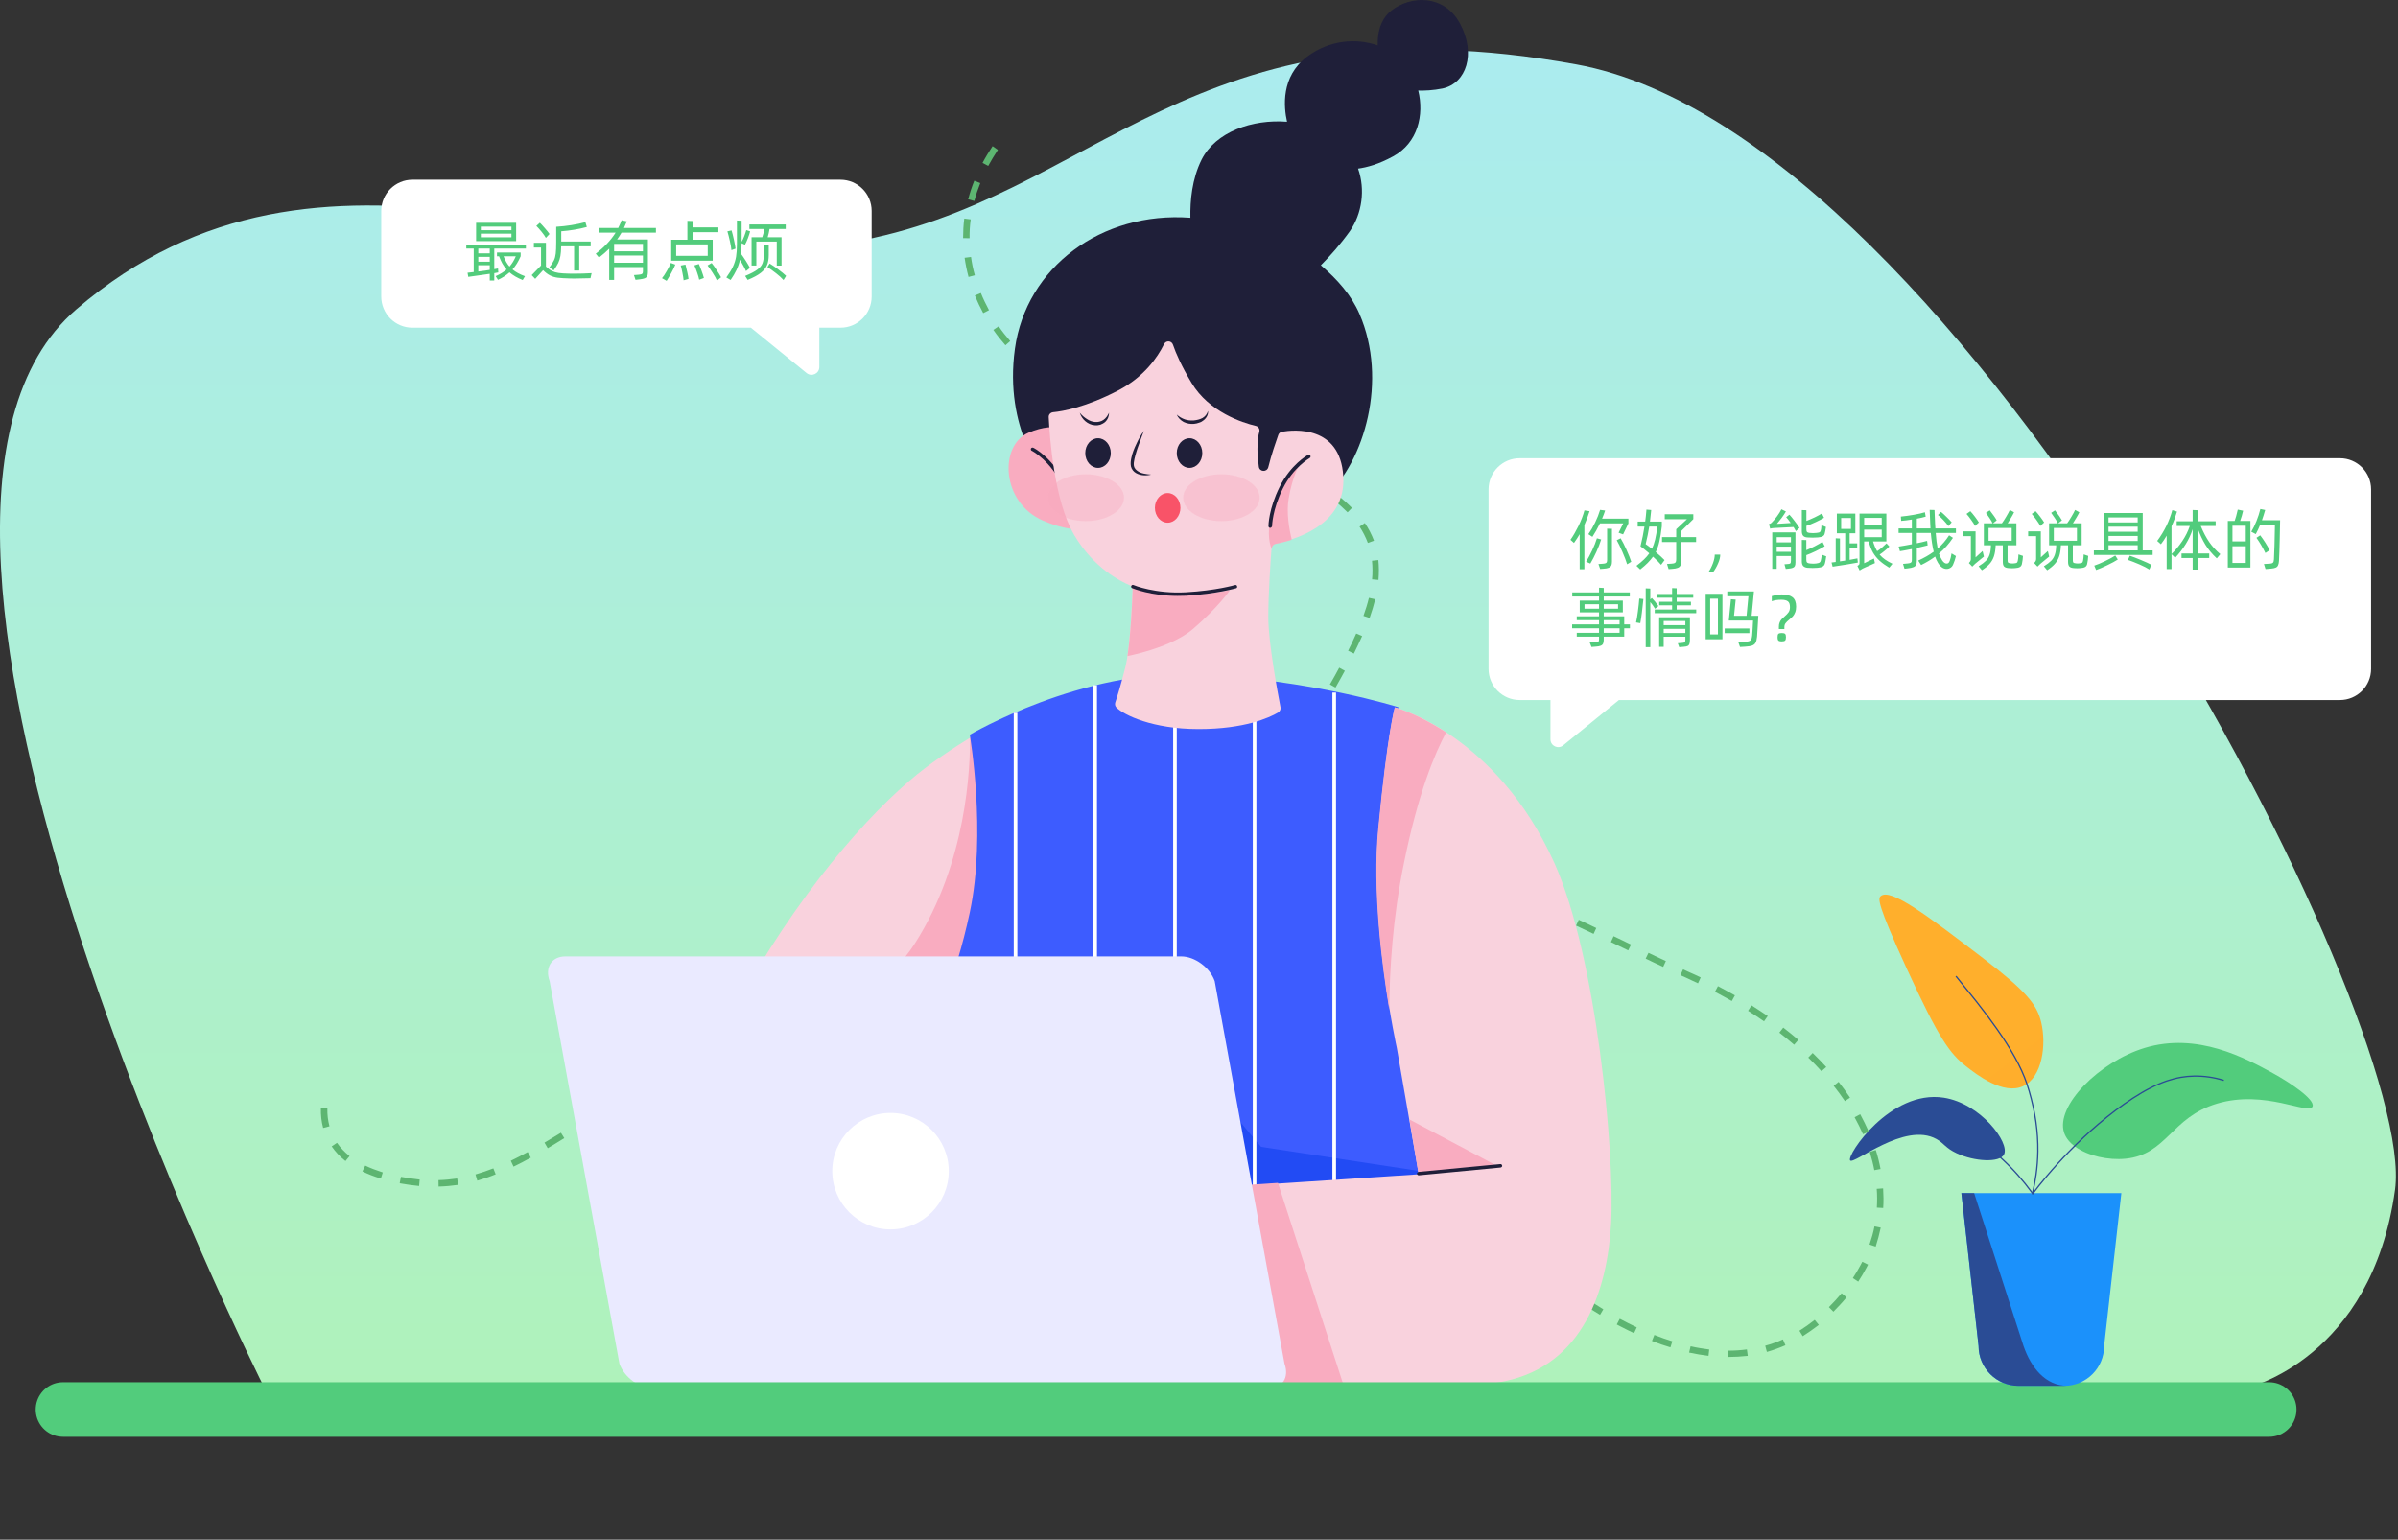 <svg width="615" height="395" viewBox="0 0 615 395" fill="none" xmlns="http://www.w3.org/2000/svg">
<rect x="0" y="0" width="615" height="395" fill="#333333" stroke="none"/>
<path d="M218.387 62.127C155.567 72.884 83.281 24.694 19.6 79.339C-44.08 133.983 67.791 356.004 67.791 356.004H576.375C576.375 356.004 608.216 348.69 614.239 305.232C620.263 261.775 503.659 34.59 404.266 16.518C304.872 -1.553 281.207 51.371 218.387 62.127Z" fill="url(#paint0_linear_76_1317)"/>
<path fill-rule="evenodd" clip-rule="evenodd" d="M251.983 41.792C252.755 40.319 253.649 38.879 254.56 37.495L255.925 38.443C255.052 39.754 254.233 41.14 253.444 42.558L251.983 41.792ZM249.868 46.363L251.405 46.983C250.805 48.483 250.278 50.023 249.892 51.558L248.296 51.141C248.719 49.532 249.229 47.937 249.868 46.363ZM247.301 56.066L248.957 56.281C248.724 57.881 248.639 59.466 248.663 61.107L246.997 61.088C246.999 59.398 247.086 57.721 247.301 56.066ZM247.388 66.132L249.033 65.924C249.244 67.477 249.563 69.087 250.014 70.626L248.395 71.05C247.953 69.407 247.616 67.741 247.388 66.132ZM250.012 75.803L251.555 75.169C252.136 76.637 252.864 78.089 253.641 79.567L252.158 80.325C251.356 78.835 250.629 77.29 250.012 75.803ZM333.853 122.898L334.619 121.437C336.152 122.241 337.575 123.079 338.935 123.978L338.06 125.382C336.717 124.539 335.331 123.719 333.853 122.898ZM325.612 117.277C327.222 117.935 328.74 118.591 330.179 119.251L329.486 120.75C328.048 120.09 326.566 119.453 324.993 118.815L325.612 117.277ZM341.972 128.224L342.974 126.934C344.318 128.01 345.587 129.141 346.721 130.293L345.611 131.434C344.495 130.337 343.299 129.245 341.972 128.224ZM316.313 113.85C317.981 114.398 319.501 114.962 321.016 115.476L320.433 117.032C318.937 116.482 317.435 115.974 315.767 115.426L316.313 113.85ZM306.877 110.864C308.435 111.354 310.03 111.864 311.6 112.361L311.11 113.919C309.503 113.403 307.945 112.913 306.386 112.422L306.877 110.864ZM254.758 84.629L256.121 83.714C257.019 85.022 258.027 86.295 259.086 87.502L257.855 88.579C256.754 87.304 255.672 85.992 254.758 84.629ZM348.674 135.092L350.038 134.177C351.006 135.615 351.789 137.142 352.38 138.709L350.808 139.282C350.263 137.833 349.552 136.436 348.674 135.092ZM297.421 107.914C298.98 108.405 300.538 108.895 302.108 109.392L301.618 110.951C300.084 110.473 298.526 109.982 296.931 109.472L297.421 107.914ZM288.154 104.784C289.601 105.309 291.14 105.836 292.82 106.391L292.293 107.93C290.557 107.393 289.018 106.866 287.571 106.34L288.154 104.784ZM261.449 92.143L262.56 90.91C263.739 91.947 265.011 92.985 266.332 93.957L265.348 95.303C263.953 94.293 262.645 93.235 261.449 92.143ZM279.043 101.177C280.469 101.831 281.97 102.431 283.556 103.075L282.937 104.613C281.314 103.949 279.777 103.33 278.351 102.676L279.043 101.177ZM269.481 98.076L270.319 96.653C271.523 97.377 272.782 98.083 274.133 98.791L274.62 99.046L273.855 100.507L273.368 100.252C272.017 99.544 270.721 98.818 269.481 98.076ZM351.87 143.852L353.496 143.68C353.668 145.306 353.673 146.984 353.528 148.77L351.884 148.623C352.05 146.972 352.007 145.367 351.87 143.852ZM351.08 153.368L352.695 153.749C352.316 155.272 351.843 156.886 351.252 158.547L349.676 158.001C350.248 156.376 350.739 154.818 351.08 153.368ZM347.821 162.522L349.339 163.177C348.685 164.603 348.012 166.066 347.22 167.668L345.74 166.939C346.532 165.337 347.223 163.93 347.821 162.522ZM341.069 175.586C341.991 174.006 342.774 172.6 343.462 171.286L344.904 172.087C344.215 173.402 343.396 174.788 342.511 176.388L341.069 175.586ZM336.144 184.1C336.742 183.047 337.333 182.007 337.961 180.987L338.61 179.837L340.032 180.675L339.383 181.825C338.756 182.846 338.164 183.886 337.566 184.938L336.144 184.1ZM331.269 192.779C331.983 191.416 332.766 190.011 333.644 188.423L335.086 189.225C334.227 190.776 333.481 192.2 332.73 193.545L331.269 192.779ZM439.973 254.522L439.826 254.445L440.592 252.985L440.738 253.061C442.162 253.807 443.567 254.59 444.948 255.36L444.146 256.802C442.765 256.032 441.397 255.268 439.973 254.522ZM431.66 248.678C432.556 249.1 433.452 249.523 434.366 249.909C434.97 250.179 435.573 250.449 436.17 250.761L435.478 252.26C434.862 251.984 434.314 251.697 433.711 251.428C432.778 250.986 431.883 250.563 430.968 250.177L431.66 248.678ZM448.322 259.316L449.196 257.912C450.6 258.787 452.002 259.754 453.362 260.653L452.414 262.018C451.109 261.102 449.725 260.191 448.322 259.316ZM422.784 244.447C424.264 245.176 425.763 245.868 427.238 246.547L426.545 248.047C425.034 247.348 423.535 246.656 422.055 245.927L422.784 244.447ZM413.834 240.177C415.333 240.87 416.813 241.599 418.305 242.334L417.577 243.814C416.121 243.098 414.622 242.405 413.142 241.677L413.834 240.177ZM404.901 235.963C406.4 236.655 407.899 237.348 409.391 238.083L408.699 239.582C407.188 238.883 405.708 238.155 404.209 237.462L404.901 235.963ZM456.342 264.916L457.344 263.626C458.671 264.647 459.979 265.705 461.207 266.767L460.132 268.019C458.904 266.957 457.633 265.918 456.342 264.916ZM395.892 231.896C397.41 232.552 398.909 233.244 400.421 233.943L399.728 235.442C398.254 234.762 396.754 234.07 395.236 233.414L395.892 231.896ZM329.009 197.181L330.489 197.91C329.741 199.427 329.049 200.926 328.444 202.347L326.926 201.691C327.55 200.234 328.242 198.734 329.009 197.181ZM386.805 227.974C388.306 228.574 389.824 229.23 391.355 229.892L390.699 231.41C389.15 230.785 387.631 230.129 386.186 229.511L386.805 227.974ZM377.602 224.364C379.122 224.927 380.659 225.547 382.228 226.136L381.609 227.673C380.059 227.048 378.539 226.484 377.019 225.92L377.602 224.364ZM463.756 271.318L464.885 270.14C466.08 271.325 467.274 272.509 468.37 273.735L467.138 274.812C466.072 273.648 464.933 272.446 463.756 271.318ZM368.302 221.03C369.841 221.557 371.417 222.103 373.005 222.655L372.459 224.231C370.834 223.659 369.278 223.077 367.756 222.605L368.302 221.03ZM358.811 218.061C360.388 218.515 361.947 219.005 363.553 219.522L363.063 221.08C361.512 220.546 359.934 220.092 358.357 219.638L358.811 218.061ZM470.268 278.552L471.541 277.543C472.567 278.872 473.574 280.237 474.464 281.588L473.144 282.479C472.247 281.171 471.313 279.844 470.268 278.552ZM349.255 215.478C350.835 215.84 352.468 216.277 354.076 216.701L353.659 218.297C352.05 217.873 350.454 217.456 348.874 217.094L349.255 215.478ZM339.562 213.429C341.179 213.718 342.814 214.062 344.424 214.394L344.08 216.029C342.488 215.66 340.854 215.316 339.273 215.046L339.562 213.429ZM319.796 212.54L319.921 210.883C321.319 210.964 322.702 211.083 324.081 211.201L323.586 211.081C324.028 209.529 324.5 207.914 325.103 206.322L326.66 206.905C326.112 208.48 325.622 210.038 325.212 211.561L324.834 211.456L324.705 212.971C323.055 212.805 321.417 212.645 319.796 212.54ZM475.637 286.632L477.072 285.848C477.873 287.338 478.619 288.846 479.285 290.359L477.786 290.97C477.15 289.519 476.421 288.067 475.637 286.632ZM329.803 211.858C331.422 212.055 333.059 212.307 334.695 212.56L334.455 214.203C332.807 213.944 331.17 213.692 329.587 213.514L329.803 211.858ZM479.513 295.515L481.071 295.028C481.575 296.642 481.987 298.255 482.288 299.902L480.69 300.197C480.394 298.63 480 297.074 479.513 295.515ZM310.011 210.578C311.634 210.59 313.293 210.622 314.952 210.653L314.897 212.299C313.281 212.244 311.622 212.213 309.999 212.2L310.011 210.578ZM322.234 218.565C322.305 217.718 322.413 216.89 322.54 216.026L324.177 216.278C324.069 217.106 323.961 217.934 323.872 218.725C323.822 219.443 323.808 220.181 323.848 220.993L322.217 221.085C322.185 220.169 322.164 219.32 322.234 218.565ZM300.089 210.833C301.733 210.716 303.394 210.656 305.055 210.595L305.128 212.262C303.455 212.317 301.83 212.396 300.206 212.476L300.089 210.833ZM481.309 304.987L482.952 304.87C483.05 306.55 483.091 308.248 482.968 309.905L481.34 309.813C481.432 308.216 481.444 306.594 481.309 304.987ZM322.959 226.08L324.588 225.724C324.893 227.187 325.343 228.726 325.865 230.395L324.281 230.931C323.748 229.193 323.28 227.599 322.959 226.08ZM290.245 211.828C291.854 211.599 293.535 211.411 295.162 211.239L295.346 212.87C293.688 213.074 292.063 213.245 290.454 213.472L290.245 211.828ZM480.738 314.617L482.336 314.943C481.992 316.577 481.555 318.21 481.039 319.817L479.463 319.271C479.978 317.756 480.432 316.179 480.738 314.617ZM280.4 213.894C281.737 213.385 283.165 212.969 284.645 212.72L285.311 212.604L285.588 214.238L284.909 214.348C283.56 214.526 282.243 214.906 280.998 215.418L280.4 213.894ZM325.974 235.63L327.497 235.032C328.042 236.481 328.695 237.987 329.379 239.555L327.897 240.221C327.189 238.64 326.555 237.098 325.974 235.63ZM329.975 244.718L331.464 244.008C332.156 245.441 332.921 246.913 333.699 248.39L332.215 249.149C331.414 247.659 330.668 246.151 329.975 244.718ZM272.056 219.589C273.334 218.304 274.553 217.22 275.881 216.286L276.851 217.632C275.599 218.512 274.418 219.523 273.227 220.73L272.056 219.589ZM475.183 327.889C475.911 326.765 476.596 325.635 477.208 324.466L477.61 323.699L479.09 324.428L478.669 325.232C478.038 326.437 477.333 327.604 476.567 328.8L475.183 327.889ZM334.591 253.522L336.026 252.738C336.829 254.136 337.614 255.571 338.466 256.995L337.036 257.828C336.196 256.411 335.375 254.957 334.591 253.522ZM265.861 227.498C266.93 225.902 267.859 224.573 268.748 223.41L270.038 224.412C269.205 225.558 268.314 226.813 267.245 228.41L265.861 227.498ZM339.599 262.113L340.98 261.254C341.803 262.615 342.698 264.016 343.606 265.422L342.249 266.294C341.354 264.894 340.458 263.494 339.599 262.113ZM469.045 335.334C470.21 334.175 471.303 332.979 472.303 331.781L473.574 332.819C472.535 334.09 471.388 335.304 470.197 336.511L469.045 335.334ZM344.926 270.45L346.29 269.536C347.205 270.899 348.119 272.263 349.065 273.596L347.726 274.524C346.775 273.141 345.86 271.777 344.926 270.45ZM350.61 278.555L351.956 277.585C352.89 278.912 353.879 280.222 354.881 281.538L353.54 282.558C352.55 281.248 351.58 279.902 350.61 278.555ZM260.496 235.781C261.433 234.348 262.363 232.927 263.181 231.633L264.565 232.545C263.767 233.802 262.836 235.223 261.88 236.692L260.496 235.781ZM461.487 341.397C462.812 340.555 464.139 339.621 465.412 338.613L466.458 339.905C465.129 340.931 463.746 341.882 462.34 342.79L461.487 341.397ZM356.535 286.462L357.845 285.472C358.853 286.745 359.879 288.074 360.9 289.354L359.615 290.356C358.57 289.064 357.561 287.791 356.535 286.462ZM362.76 294.244L364.016 293.18C365.08 294.436 366.144 295.691 367.184 296.934L365.953 298.011L362.76 294.244ZM452.716 345.238C454.236 344.825 455.777 344.282 457.247 343.609L457.9 345.115C456.338 345.787 454.778 346.366 453.141 346.826L452.716 345.238ZM254.678 243.594C255.684 242.384 256.667 241.13 257.707 239.767L259.052 240.751C257.993 242.151 256.991 243.441 255.929 244.669L254.678 243.594ZM369.23 301.736L370.449 300.653C371.532 301.872 372.652 303.11 373.767 304.299L372.572 305.395C371.47 304.213 370.35 302.974 369.23 301.736ZM375.982 308.955L377.184 307.816C378.323 309.018 379.481 310.183 380.671 311.319L379.45 312.494C378.279 311.323 377.121 310.157 375.982 308.955ZM443.199 346.5C444.821 346.512 446.465 346.396 448.018 346.186L448.239 347.837C446.545 348.02 444.865 348.118 443.187 348.123L443.199 346.5ZM382.997 315.94L384.126 314.763C385.34 315.911 386.517 317.039 387.745 318.102L386.633 319.334C385.425 318.236 384.192 317.124 382.997 315.94ZM247.741 250.34C248.995 249.368 250.214 248.284 251.36 247.162L252.518 248.328C251.297 249.503 250.059 250.623 248.779 251.644L247.741 250.34ZM390.349 322.636L391.424 321.384C392.676 322.459 393.929 323.534 395.195 324.523L394.137 325.83C392.854 324.786 391.602 323.711 390.349 322.636ZM433.578 345.377C435.194 345.758 436.794 345.991 438.357 346.206L438.173 347.831C436.542 347.628 434.869 347.357 433.197 346.993L433.578 345.377ZM398.043 328.858L399.045 327.567C400.372 328.588 401.682 329.554 402.986 330.47L402.038 331.835C400.697 330.9 399.37 329.879 398.043 328.858ZM424.288 342.469C425.825 343.089 427.364 343.616 428.898 344.094L428.408 345.652C426.818 345.191 425.242 344.645 423.669 344.007L424.288 342.469ZM406.153 334.644L407.065 333.26C408.449 334.171 409.852 335.046 411.195 335.889L410.356 337.312C408.958 336.486 407.574 335.575 406.153 334.644ZM414.644 339.792L415.409 338.331C416.87 339.097 418.331 339.862 419.769 340.522L419.077 342.021C417.95 341.478 416.799 340.921 415.63 340.309L414.644 339.792ZM239.535 255.503C240.987 254.775 242.441 253.954 243.747 253.149L244.607 254.53C243.281 255.371 241.827 256.192 240.257 256.968L239.535 255.503ZM230.509 259.12C232.086 258.596 233.627 258.054 235.095 257.473L235.693 258.997C234.225 259.577 232.665 260.156 231.026 260.709L230.509 259.12ZM221.079 261.637C222.709 261.281 224.321 260.869 225.822 260.492L226.265 262.074C224.714 262.518 223.101 262.93 221.435 263.267L221.079 261.637ZM211.403 263.468C213.123 263.205 214.715 262.922 216.251 262.656L216.563 264.309C214.979 264.55 213.407 264.797 211.668 265.096L211.403 263.468ZM201.645 264.834C203.253 264.606 204.898 264.398 206.507 264.17L206.728 265.822C205.107 266.043 203.462 266.251 201.853 266.479L201.645 264.834ZM191.849 266.181C193.254 265.986 194.827 265.739 196.731 265.48L196.952 267.132C195.035 267.385 193.482 267.595 192.113 267.809L191.849 266.181ZM182.118 268.027C183.6 267.687 185.193 267.311 186.988 266.995L187.32 268.612C185.458 268.939 183.939 269.261 182.494 269.621L182.118 268.027ZM172.653 271.504C173.995 270.718 175.502 270.064 177.284 269.415L177.827 270.956C176.192 271.589 174.686 272.243 173.467 272.97L172.653 271.504ZM164.384 277.055C165.692 276.157 167.055 275.243 168.438 274.291L169.353 275.655C167.989 276.57 166.662 277.503 165.292 278.43L164.384 277.055ZM156.227 282.57C157.535 281.672 158.899 280.758 160.318 279.826L161.233 281.189C159.814 282.121 158.45 283.036 157.136 283.945L156.227 282.57ZM147.999 287.954C149.325 287.113 150.688 286.198 152.107 285.266L153.022 286.629C151.584 287.598 150.22 288.513 148.888 289.366L147.999 287.954ZM139.645 293.133C140.988 292.347 142.35 291.525 143.861 290.594L144.72 291.975C143.19 292.942 141.828 293.765 140.479 294.563L139.645 293.133ZM131.006 297.79C132.383 297.115 133.836 296.387 135.345 295.549L136.13 296.984C134.62 297.822 133.129 298.623 131.709 299.291L131.006 297.79ZM121.945 301.294C123.429 300.861 124.951 300.355 126.53 299.74L127.128 301.263C125.53 301.915 123.952 302.438 122.413 302.889L121.945 301.294ZM82.301 284.256L83.96 284.288C83.911 285.891 84.102 287.481 84.499 288.945L82.88 289.37C82.438 287.726 82.249 286.044 82.301 284.256ZM112.461 302.759C114.066 302.716 115.637 302.561 117.246 302.333L117.522 303.968C115.845 304.206 114.183 304.359 112.485 304.401L112.461 302.759ZM102.836 301.913L102.965 301.934C104.582 302.223 106.146 302.437 107.636 302.613L107.488 304.257C105.93 304.093 104.311 303.896 102.657 303.588L102.511 303.511L102.836 301.913ZM85.069 294.097L86.433 293.183C87.276 294.416 88.361 295.543 89.645 296.588L88.606 297.859C87.177 296.738 86.02 295.48 85.069 294.097ZM93.674 299.026C95.008 299.678 96.528 300.242 98.171 300.777L97.681 302.335C95.926 301.835 94.352 301.197 92.945 300.506L93.674 299.026Z" fill="#5DB571"/>
<path fill-rule="evenodd" clip-rule="evenodd" d="M190.9 254.268C207.833 224.653 226.135 205.425 237.404 196.936C248.673 188.506 260.339 182.754 260.339 182.754L250.571 269.303L223.339 355.396L168.362 355.749C168.362 355.749 174.026 283.882 190.9 254.268Z" fill="#F9D2DD"/>
<path fill-rule="evenodd" clip-rule="evenodd" d="M234.618 242.063C248.006 221.158 248.845 196.634 248.756 189.292C248.889 189.204 249.065 189.072 249.242 188.983L256.804 213.905L250.566 269.295L243.99 290.068L185.29 266.602C185.599 265.808 185.952 264.969 186.261 264.16C198.325 263.719 222.864 260.409 234.618 242.063Z" fill="#F9ACC0"/>
<path fill-rule="evenodd" clip-rule="evenodd" d="M356.745 226.068C356.745 256.124 369.912 288.563 369.912 288.563L367.793 355.752H218.131L227.59 277.294C227.59 277.294 241.199 269.291 248.716 234.071C253.042 213.74 248.716 188.494 248.716 188.494C248.716 188.494 277.36 171.576 306.975 172.988C336.59 174.4 358.643 181.433 358.643 181.433C358.643 181.433 356.745 195.968 356.745 226.068Z" fill="#3D5CFF"/>
<path fill-rule="evenodd" clip-rule="evenodd" d="M287.701 322.419L294.027 258.997L323.421 294.217L368.321 301.073L287.701 322.419Z" fill="#224BF4"/>
<path fill-rule="evenodd" clip-rule="evenodd" d="M260.916 182.841V351.994H259.988V182.841H260.916Z" fill="white"/>
<path fill-rule="evenodd" clip-rule="evenodd" d="M281.337 175.77V351.994H280.408V175.77H281.337Z" fill="white"/>
<path fill-rule="evenodd" clip-rule="evenodd" d="M301.8 182.841V351.994H300.872V182.841H301.8Z" fill="white"/>
<path fill-rule="evenodd" clip-rule="evenodd" d="M322.221 182.841V351.994H321.293V182.841H322.221Z" fill="white"/>
<path fill-rule="evenodd" clip-rule="evenodd" d="M342.642 177.671V351.995H341.713V177.671H342.642Z" fill="white"/>
<path fill-rule="evenodd" clip-rule="evenodd" d="M268.073 122.196C268.073 122.196 257.422 110.309 260.29 89.448C263.174 68.63 282.402 54.169 305.294 55.861C305.205 51.521 305.691 45.916 308.162 40.958C311.752 33.837 321.153 30.527 330.083 31.233C329.244 27.526 328.45 19.655 335.173 14.579C340.911 10.239 347.81 9.71 353.342 11.652C353.254 9.224 353.651 5.208 356.873 2.678C361.787 -1.162 370.349 -1.559 374.468 6.091C378.573 13.726 376.101 21.376 369.952 22.7C367.524 23.186 365.406 23.274 363.728 23.23C365.273 29.468 363.64 36.676 357.27 40.119C353.563 42.149 350.547 42.944 348.296 43.253C350.194 48.652 349.311 54.801 346.222 59.259C343.838 62.613 341.087 65.718 338.748 68.057C342.956 71.632 346.575 75.707 348.649 80.517C356.034 97.539 349.885 118.4 340.072 127.33C330.259 136.26 311.443 134.966 311.443 134.966L268.073 122.196Z" fill="#1F1F39"/>
<path fill-rule="evenodd" clip-rule="evenodd" d="M267.495 133.557C256.712 128.879 256.226 114.285 263.744 111.019C271.261 107.738 275.94 111.019 275.94 111.019L284.428 134.484C284.428 134.484 278.279 138.25 267.495 133.557Z" fill="#F9ACC0"/>
<path fill-rule="evenodd" clip-rule="evenodd" d="M276.923 133.07C276.746 133.07 276.614 132.982 276.525 132.805L272.892 125.288C269.405 118.05 264.668 115.652 264.624 115.652C264.403 115.563 264.315 115.298 264.403 115.078C264.491 114.857 264.756 114.769 264.977 114.857C265.197 114.945 270.067 117.343 273.686 124.935L277.32 132.452C277.408 132.673 277.32 132.938 277.099 133.026C277.055 133.026 276.967 133.07 276.923 133.07Z" fill="#1F1F39"/>
<path fill-rule="evenodd" clip-rule="evenodd" d="M268.957 107.031C268.913 106.369 269.398 105.839 270.061 105.751C272.503 105.53 278.549 104.471 286.817 100.146C293.408 96.688 296.85 91.701 298.527 88.303C299.013 87.273 300.469 87.376 300.822 88.435C301.573 90.642 303 93.908 305.604 98.248C310.061 105.707 318.682 108.458 322.037 109.252C322.713 109.385 323.155 110.091 322.978 110.753C322.713 111.635 322.493 113.048 322.493 115.166C322.493 116.579 322.625 118.182 322.846 119.727C323.022 121.095 324.92 121.183 325.273 119.859C325.979 116.888 327.304 113.092 327.833 111.591C327.966 111.15 328.363 110.841 328.804 110.753C331.849 110.223 343.707 109.076 344.502 122.154C345.34 135.189 330.967 138.69 327.127 139.397C326.553 139.529 326.156 139.97 326.112 140.544C325.891 143.457 325.273 152.166 325.273 158.36C325.273 164.847 327.745 178.029 328.407 181.472C328.495 182.001 328.23 182.531 327.789 182.796C325.538 184.12 319.168 187.033 307.413 187.033C295.526 187.033 288.229 183.414 286.332 181.516C285.979 181.163 285.89 180.677 286.023 180.236C286.508 178.824 287.567 175.366 288.626 171.085C289.818 166.304 290.348 154.638 290.48 151.327C290.524 150.798 290.215 150.356 289.73 150.136C287.435 149.165 280.491 145.752 275.504 137.263C270.281 128.436 269.178 111.68 268.957 107.031Z" fill="#F9D2DD"/>
<path fill-rule="evenodd" clip-rule="evenodd" d="M358.236 268.858C358.236 268.858 351.219 236.904 353.558 212.498C355.853 188.062 357.751 181.471 357.751 181.471C357.751 181.471 383.702 188.238 398.635 221.384C409.433 245.334 414.2 295.81 413.185 313.935C412.214 330.868 406.108 350.097 385.909 354.333C365.754 358.585 292.916 354.333 292.916 354.333V305.932L363.856 301.254L358.236 268.858Z" fill="#F9D2DD"/>
<path fill-rule="evenodd" clip-rule="evenodd" d="M306.213 108.739C306.654 108.695 307.11 108.607 307.552 108.43C307.993 108.298 308.39 108.077 308.743 107.768C309.449 107.195 309.935 106.268 309.803 105.429C309.582 106.268 309.008 106.886 308.39 107.239C307.728 107.592 306.978 107.768 306.169 107.857C305.374 107.901 304.624 107.857 303.874 107.592C303.123 107.327 302.417 106.93 301.799 106.356C302.108 107.151 302.77 107.813 303.565 108.254C304.359 108.651 305.33 108.828 306.213 108.739Z" fill="#1F1F39"/>
<path fill-rule="evenodd" clip-rule="evenodd" d="M284.434 105.88C284.081 106.63 283.595 107.336 282.977 107.733C282.668 107.954 282.315 108.087 281.947 108.175C281.771 108.175 281.594 108.263 281.418 108.263H281.153H280.888C280.138 108.219 279.432 107.954 278.77 107.513C278.064 107.071 277.446 106.542 276.916 105.88C277.181 106.718 277.666 107.469 278.328 108.042C278.99 108.616 279.873 109.057 280.8 109.102C281.241 109.146 281.727 109.102 282.183 108.969C282.624 108.793 283.066 108.572 283.419 108.263C284.125 107.601 284.434 106.718 284.434 105.88Z" fill="#1F1F39"/>
<path fill-rule="evenodd" clip-rule="evenodd" d="M291.33 121.358C290.712 121.005 290.212 120.387 290.036 119.637C289.903 118.887 289.992 118.225 290.124 117.562C290.389 116.238 290.889 115.032 291.463 113.84C291.948 112.737 292.61 111.59 293.361 110.53L292.037 114.149C291.816 114.767 291.595 115.341 291.419 115.974C291.242 116.592 291.066 117.165 290.933 117.783C290.801 118.357 290.712 119.019 290.801 119.504C290.845 119.769 290.933 119.99 291.11 120.211C291.198 120.343 291.242 120.431 291.374 120.52L291.507 120.652L291.683 120.784C292.125 121.137 292.699 121.358 293.316 121.491C293.934 121.623 294.552 121.711 295.214 121.755C294.596 121.932 293.934 121.976 293.272 121.932C292.61 121.888 291.948 121.711 291.33 121.358Z" fill="#1F1F39"/>
<path fill-rule="evenodd" clip-rule="evenodd" d="M281.596 120.036C279.801 120.036 278.33 118.33 278.33 116.226C278.33 114.137 279.801 112.431 281.596 112.431C283.406 112.431 284.877 114.137 284.877 116.226C284.877 118.33 283.406 120.036 281.596 120.036Z" fill="#1F1F39"/>
<path fill-rule="evenodd" clip-rule="evenodd" d="M305.065 120.036C303.27 120.036 301.799 118.33 301.799 116.226C301.799 114.137 303.27 112.431 305.065 112.431C306.875 112.431 308.346 114.137 308.346 116.226C308.346 118.33 306.875 120.036 305.065 120.036Z" fill="#1F1F39"/>
<path fill-rule="evenodd" clip-rule="evenodd" d="M310.11 354.335V304.609L327.749 303.462L344.712 355.792C325.851 355.262 310.11 354.335 310.11 354.335Z" fill="#F9ACC0"/>
<path fill-rule="evenodd" clip-rule="evenodd" d="M299.453 134.092C297.658 134.092 296.187 132.386 296.187 130.282C296.187 128.193 297.658 126.486 299.453 126.486C301.263 126.486 302.734 128.193 302.734 130.282C302.734 132.386 301.263 134.092 299.453 134.092Z" fill="#F95368"/>
<path fill-rule="evenodd" clip-rule="evenodd" d="M167.439 356.168C163.981 356.168 160.098 353.343 158.862 349.842L140.958 251.685C139.678 248.228 141.487 245.359 144.974 245.359H302.948C306.391 245.359 310.29 248.184 311.525 251.685L329.43 349.842C330.709 353.343 328.9 356.168 325.399 356.168H167.439Z" fill="#EAEAFF"/>
<path fill-rule="evenodd" clip-rule="evenodd" d="M228.377 315.397C220.139 315.397 213.445 308.703 213.445 300.45C213.445 292.211 220.139 285.518 228.377 285.518C236.631 285.518 243.324 292.211 243.324 300.45C243.324 308.703 236.631 315.397 228.377 315.397Z" fill="white"/>
<g opacity="0.63">
<path opacity="0.63" fill-rule="evenodd" clip-rule="evenodd" d="M313.249 133.688C307.835 133.688 303.436 130.996 303.436 127.686C303.436 124.361 307.835 121.669 313.249 121.669C318.662 121.669 323.061 124.361 323.061 127.686C323.061 130.996 318.662 133.688 313.249 133.688Z" fill="#F9ACC0"/>
<path opacity="0.63" fill-rule="evenodd" clip-rule="evenodd" d="M278.463 133.688C273.049 133.688 268.65 130.996 268.65 127.686C268.65 124.361 273.049 121.669 278.463 121.669C283.877 121.669 288.276 124.361 288.276 127.686C288.276 130.996 283.877 133.688 278.463 133.688Z" fill="#F9ACC0"/>
</g>
<path fill-rule="evenodd" clip-rule="evenodd" d="M290.263 150.665C291.984 151.062 296.589 151.989 301.709 152.43C308.211 152.96 315.42 151.415 315.42 151.415C315.42 151.415 312.58 155.652 306.004 161.316C301.355 165.288 293.396 167.422 289.159 168.304C289.998 162.773 290.395 154.196 290.483 151.415C290.483 151.151 290.395 150.886 290.263 150.665Z" fill="#F9ACC0"/>
<path fill-rule="evenodd" clip-rule="evenodd" d="M317.266 150.404C317.354 150.624 317.222 150.889 316.957 150.933C316.913 150.933 312.146 152.346 304.187 152.831C303.437 152.831 302.731 152.875 302.024 152.875C295.213 152.875 290.579 150.978 290.358 150.889C290.137 150.801 290.005 150.536 290.137 150.315C290.226 150.095 290.49 149.962 290.711 150.095C290.755 150.139 296.36 152.39 304.143 151.948C311.97 151.507 316.692 150.095 316.736 150.095C316.957 150.007 317.222 150.139 317.266 150.404Z" fill="#1F1F39"/>
<path fill-rule="evenodd" clip-rule="evenodd" d="M326.153 140.938C325.359 138.863 324.918 135.642 326.374 131.125C329.287 122.063 333.362 118.841 333.362 118.841C333.362 118.841 331.42 122.283 330.493 127.903C329.861 131.611 330.67 135.951 331.288 138.466C329.552 139.04 328.051 139.349 327.169 139.526C326.595 139.658 326.198 140.099 326.153 140.673C326.153 140.761 326.153 140.85 326.153 140.938Z" fill="#F9ACC0"/>
<path fill-rule="evenodd" clip-rule="evenodd" d="M336.055 116.892C336.187 117.113 336.099 117.378 335.878 117.51C335.834 117.554 331.729 119.864 329.022 125.292C326.286 130.78 326.242 134.929 326.242 134.973C326.198 135.193 325.977 135.414 325.756 135.414C325.491 135.414 325.315 135.193 325.315 134.973C325.315 134.796 325.359 130.559 328.184 124.895C331.023 119.187 335.26 116.804 335.437 116.716C335.657 116.583 335.922 116.671 336.055 116.892Z" fill="#1F1F39"/>
<path fill-rule="evenodd" clip-rule="evenodd" d="M357.707 181.471C357.707 181.471 363.371 182.971 370.889 187.885C368.006 193.225 363.68 203.479 360.061 221.428C357.178 235.433 356.383 248.792 356.295 258.957C354.397 247.6 351.926 228.416 353.47 212.454C355.81 188.062 357.707 181.471 357.707 181.471Z" fill="#F9ACC0"/>
<path fill-rule="evenodd" clip-rule="evenodd" d="M361.47 287.196L384.494 299.392L363.765 300.893L361.47 287.196Z" fill="#F9ACC0"/>
<path fill-rule="evenodd" clip-rule="evenodd" d="M363.806 300.64L384.77 298.639C385.035 298.595 385.212 298.816 385.256 299.037C385.3 299.257 385.079 299.478 384.859 299.522L363.85 301.523C363.63 301.523 363.453 301.346 363.409 301.126C363.365 300.905 363.586 300.684 363.806 300.64Z" fill="#1F1F39"/>
<path d="M16.158 361.599H581.968" stroke="#52CC7C" stroke-width="14" stroke-linecap="round"/>
<g clip-path="url(#clip0_76_1317)">
<path fill-rule="evenodd" clip-rule="evenodd" d="M518.919 278.615C513.807 281.042 506.94 275.672 504.229 273.555C500.004 270.242 497.225 266.378 489.058 248.599C481.382 231.87 481.649 230.51 482.303 229.917C484.807 227.636 494.583 235.114 508.601 245.828C519.659 254.287 522.378 257.669 523.48 262.23C524.883 268.073 523.738 276.317 518.919 278.615Z" fill="url(#paint1_linear_76_1317)"/>
<path fill-rule="evenodd" clip-rule="evenodd" d="M593.082 283.864C592.153 286.17 580.897 279.406 568.531 283.141C556.776 286.686 555.726 296.187 545.15 297.254C540.675 297.702 535.503 296.54 532.267 294.208C530.873 293.209 529.832 291.987 529.367 290.585C527.113 283.761 538.291 272.427 550.003 268.847C563.531 264.717 575.932 271.498 582.885 275.301C585.131 276.532 587.721 278.15 589.735 279.69C591.929 281.368 593.444 282.96 593.082 283.864Z" fill="#52CC7C"/>
<path fill-rule="evenodd" clip-rule="evenodd" d="M513.956 296.178C512.846 298.338 506.392 298.011 501.814 295.868C498.948 294.534 498.561 293.295 496.65 292.228C488.475 287.633 475.403 298.923 474.491 297.693C473.519 296.393 484.792 279.501 498.475 281.6C507.966 283.063 515.505 293.175 513.956 296.178Z" fill="#2A4C95"/>
<path fill-rule="evenodd" clip-rule="evenodd" d="M529.41 355.524H517.655C512.01 355.524 507.432 350.946 507.432 345.301L503.017 306.086H544.048L539.634 345.301C539.634 350.946 535.056 355.524 529.41 355.524Z" fill="#1B91FB"/>
<path fill-rule="evenodd" clip-rule="evenodd" d="M530.212 355.524H517.656C512.011 355.524 507.433 350.946 507.433 345.301L503.018 306.086H506.297L518.956 345.301C520.866 350.809 524.566 355.524 530.212 355.524Z" fill="#2A4C95"/>
<path d="M522.466 295.397C522.539 290.398 521.798 285.245 520.243 279.94C520.069 279.345 519.881 278.742 519.677 278.13C518.968 276.006 517.92 273.698 516.532 271.205C515.314 269.018 513.812 266.649 512.025 264.099C510.56 262.008 508.825 259.686 506.819 257.132C505.633 255.623 503.886 253.453 501.578 250.622L501.575 250.619L501.573 250.616L501.569 250.611L501.566 250.608L501.564 250.605L501.562 250.602L501.559 250.599L501.557 250.597L501.555 250.594L501.553 250.591L501.55 250.588L501.548 250.585L501.546 250.583L501.543 250.58L501.541 250.577L501.539 250.574L501.537 250.571L501.534 250.568L501.532 250.566L501.53 250.563L501.527 250.56L501.525 250.557L501.523 250.554L501.521 250.552L501.518 250.549L501.516 250.546L501.514 250.543L501.511 250.54L501.509 250.538L501.507 250.535L501.505 250.532L501.758 250.325L501.761 250.328L501.763 250.331L501.765 250.334L501.767 250.336L501.77 250.339L501.772 250.342L501.774 250.345L501.777 250.348L501.779 250.35L501.781 250.353L501.783 250.356L501.786 250.359L501.788 250.362L501.79 250.364L501.793 250.367L501.795 250.37L501.797 250.373L501.799 250.376L501.802 250.378L501.804 250.381L501.806 250.384L501.809 250.387L501.811 250.39L501.813 250.392L501.815 250.395L501.818 250.398L501.82 250.401L501.822 250.404L501.831 250.415C504.141 253.247 505.89 255.419 507.076 256.93C509.086 259.488 510.824 261.815 512.293 263.911C514.086 266.47 515.595 268.849 516.818 271.045C518.216 273.556 519.272 275.883 519.987 278.026C520.193 278.642 520.383 279.249 520.557 279.848C522.121 285.185 522.866 290.37 522.794 295.402C522.765 297.401 522.606 299.415 522.318 301.442C522.101 302.968 521.79 304.618 521.386 306.392L521.067 306.319C521.469 304.554 521.778 302.913 521.994 301.396C522.28 299.382 522.438 297.383 522.466 295.397Z" fill="#2A4C95"/>
<path d="M530.615 295.225C533.077 292.704 535.569 290.371 538.09 288.225C541.044 285.711 543.979 283.504 546.896 281.606C550.067 279.543 553.001 278.054 555.7 277.141C556.933 276.724 558.152 276.413 559.355 276.208C560.447 276.023 561.561 275.92 562.696 275.9C565.282 275.858 567.843 276.225 570.38 277L570.285 277.313C567.781 276.548 565.254 276.186 562.702 276.227C561.583 276.247 560.485 276.349 559.41 276.531C558.224 276.733 557.022 277.039 555.805 277.451C553.132 278.356 550.222 279.832 547.075 281.88C544.17 283.771 541.245 285.969 538.302 288.475C535.789 290.614 533.305 292.94 530.849 295.454C528.839 297.512 526.916 299.624 525.081 301.789C523.653 303.474 522.413 305.029 521.361 306.452L521.098 306.257C522.155 304.828 523.399 303.268 524.831 301.578C526.671 299.406 528.599 297.289 530.615 295.225Z" fill="#2A4C95"/>
<path d="M506.518 292.032C503.693 290.15 501.132 288.828 498.834 288.066C497.945 287.771 497.088 287.558 496.263 287.427C495.656 287.33 495.03 287.274 494.385 287.258C491.836 287.204 489.312 287.711 486.812 288.777L486.683 288.476C489.227 287.391 491.796 286.876 494.393 286.931C495.053 286.947 495.694 287.004 496.315 287.103C497.157 287.238 498.031 287.455 498.937 287.755C501.263 288.527 503.851 289.862 506.7 291.76C509.059 293.334 511.304 295.102 513.436 297.064C516.33 299.725 518.972 302.701 521.362 305.99L521.097 306.183C518.72 302.911 516.092 299.952 513.215 297.305C511.095 295.355 508.863 293.597 506.518 292.032Z" fill="#2A4C95"/>
</g>
<path fill-rule="evenodd" clip-rule="evenodd" d="M105.777 46.108C101.359 46.108 97.777 49.69 97.777 54.108V76.071C97.777 80.489 101.359 84.071 105.777 84.071H215.55C219.968 84.071 223.55 80.489 223.55 76.071V54.108C223.55 49.69 219.968 46.108 215.55 46.108H105.777ZM210.125 94.15L210.125 84.071L192.57 84.071L206.862 95.701C208.169 96.764 210.125 95.834 210.125 94.15Z" fill="white"/>
<path d="M122.107 57.158H132.375V61.867H122.107V57.158ZM131.168 59.062V58.144H123.314V59.062H131.168ZM123.314 59.946V60.881H131.168V59.946H123.314ZM119.591 62.768H134.874V63.771H126.765V69.058L127.734 68.871L127.768 69.415L127.802 69.891L126.765 70.078V71.965H125.609V70.248L122.753 70.656L120.101 71.03L119.914 69.976L121.495 69.789V63.771H119.591V62.768ZM122.668 64.995H125.609V63.771H122.668V64.995ZM133.531 65.743C132.965 67.069 132.268 68.197 131.44 69.126C132.256 69.806 133.322 70.384 134.636 70.86L134.058 71.846C132.676 71.291 131.548 70.634 130.675 69.874C129.825 70.634 128.839 71.274 127.717 71.795L127.122 70.843C128.233 70.367 129.168 69.795 129.927 69.126C129.519 68.662 129.157 68.157 128.839 67.613C128.533 67.058 128.25 66.435 127.989 65.743H127.462V64.774H133.531V65.743ZM129.145 65.743C129.576 66.843 130.086 67.727 130.675 68.395C131.333 67.636 131.871 66.752 132.29 65.743H129.145ZM122.668 67.137H125.609V65.896H122.668V67.137ZM122.668 69.653C123.938 69.506 124.918 69.37 125.609 69.245V68.038H122.668V69.653ZM140.916 68.582C141.448 67.88 141.834 67.279 142.072 66.78C142.31 66.27 142.463 65.692 142.531 65.046C142.61 64.389 142.65 63.431 142.65 62.173V58.178C143.953 58.099 145.245 57.957 146.526 57.753C147.818 57.549 149.019 57.294 150.13 56.988L150.504 58.229C149.518 58.501 148.447 58.734 147.291 58.926C146.135 59.119 145.018 59.255 143.942 59.334V61.952H151.49V63.193H148.549V69.398H147.24V63.193H143.925C143.902 64.213 143.834 65.046 143.721 65.692C143.607 66.338 143.42 66.933 143.16 67.477C142.899 68.01 142.508 68.645 141.987 69.381L140.916 68.582ZM139.998 61.034C139.76 60.592 139.391 60.065 138.893 59.453C138.394 58.841 137.946 58.343 137.55 57.957L138.451 57.141C138.836 57.515 139.278 57.997 139.777 58.586C140.287 59.164 140.672 59.646 140.933 60.031L139.998 61.034ZM147.121 70.214C148.673 70.214 150.209 70.169 151.728 70.078L151.439 71.37C149.535 71.427 148.146 71.455 147.274 71.455L146.186 71.438C144.848 71.404 143.811 71.342 143.075 71.251C142.349 71.161 141.686 70.968 141.086 70.673C140.496 70.379 139.896 69.925 139.284 69.313L137.261 71.54L136.36 70.588L138.757 68.123V63.499H136.921V62.292H140.015V68.378C140.547 68.9 141.069 69.285 141.579 69.534C142.089 69.772 142.655 69.937 143.279 70.027C143.913 70.118 144.775 70.175 145.863 70.197L147.121 70.214ZM168.224 59.674H159.401C159.004 60.354 158.625 60.944 158.262 61.442H166.167V69.84C166.167 70.282 166.105 70.622 165.98 70.86C165.855 71.098 165.651 71.274 165.368 71.387C165.085 71.501 164.671 71.591 164.127 71.659L162.988 71.795L162.58 70.571L163.685 70.486C164.059 70.452 164.325 70.407 164.484 70.35C164.643 70.305 164.75 70.22 164.807 70.095C164.864 69.971 164.892 69.772 164.892 69.5V68.514H157.497V71.812H156.239V63.805C155.491 64.553 154.618 65.313 153.621 66.083L152.788 65.08C154.953 63.448 156.653 61.646 157.888 59.674H153.519V58.484H158.551C158.868 57.861 159.157 57.198 159.418 56.495L160.761 56.784C160.591 57.238 160.347 57.804 160.03 58.484H168.224V59.674ZM157.497 64.468H164.892V62.564H157.497V64.468ZM157.497 65.556V67.409H164.892V65.556H157.497ZM177.614 61.493H182.782V66.882H172.14V61.493H176.288V56.648L177.614 56.699V58.331H184.244V59.572H177.614V61.493ZM173.415 65.641H181.507V62.7H173.415V65.641ZM169.777 71.37C170.14 70.951 170.548 70.339 171.001 69.534C171.466 68.73 171.817 68.038 172.055 67.46L173.194 67.885C172.99 68.429 172.656 69.126 172.191 69.976C171.727 70.815 171.319 71.506 170.967 72.05L169.777 71.37ZM182.51 67.477C182.862 67.908 183.287 68.503 183.785 69.262C184.295 70.022 184.675 70.645 184.924 71.132L183.887 71.999C183.649 71.444 183.281 70.781 182.782 70.01C182.284 69.228 181.842 68.594 181.456 68.106L182.51 67.477ZM179.229 67.732C179.433 68.174 179.671 68.769 179.943 69.517C180.215 70.254 180.408 70.855 180.521 71.319L179.314 71.761C179.224 71.274 179.048 70.662 178.787 69.925C178.538 69.177 178.306 68.565 178.09 68.089L179.229 67.732ZM175.795 67.885C175.943 68.395 176.096 69.03 176.254 69.789C176.424 70.537 176.532 71.127 176.577 71.557L175.319 71.914C175.274 71.393 175.172 70.747 175.013 69.976C174.866 69.206 174.724 68.588 174.588 68.123L175.795 67.885ZM191.323 69.551C191.175 69.189 190.954 68.741 190.66 68.208C190.376 67.664 190.082 67.143 189.776 66.644C189.572 67.562 189.277 68.429 188.892 69.245C188.506 70.061 188.002 70.923 187.379 71.829L186.274 71.183C187.022 70.163 187.588 69.24 187.974 68.412C188.359 67.585 188.625 66.735 188.773 65.862C188.92 64.978 188.994 63.907 188.994 62.649V56.563L190.201 56.631V61.765V62.037C190.427 61.652 190.654 61.165 190.881 60.575C191.107 59.975 191.277 59.459 191.391 59.028L192.377 59.351C192.263 59.827 192.071 60.422 191.799 61.136C191.527 61.839 191.277 62.389 191.051 62.785L190.201 62.394C190.178 63.426 190.121 64.327 190.031 65.097C190.405 65.596 190.83 66.219 191.306 66.967C191.782 67.715 192.122 68.305 192.326 68.735L191.323 69.551ZM195.488 60.864C195.692 60.343 195.873 59.635 196.032 58.739H192.19V57.583H201.506V58.739H197.358C197.244 59.487 197.086 60.196 196.882 60.864H200.435V68.14H199.211V61.969H193.975V68.123H192.751V60.864H195.488ZM187.583 64.179C187.537 63.601 187.407 62.831 187.192 61.867C186.976 60.904 186.761 60.065 186.546 59.351L187.617 59.113C187.798 59.691 187.996 60.468 188.212 61.442C188.427 62.417 188.569 63.199 188.637 63.788L187.583 64.179ZM197.154 62.802V65.42C197.154 66.463 197.001 67.341 196.695 68.055C196.4 68.758 195.867 69.41 195.097 70.01C194.326 70.611 193.21 71.212 191.748 71.812L191.102 70.792C192.507 70.214 193.544 69.676 194.213 69.177C194.893 68.679 195.34 68.135 195.556 67.545C195.782 66.956 195.896 66.163 195.896 65.165V62.751L197.154 62.802ZM197.392 67.613C198.072 68.021 198.808 68.526 199.602 69.126C200.406 69.716 201.075 70.265 201.608 70.775L200.945 71.846C200.435 71.28 199.806 70.707 199.058 70.129C198.31 69.54 197.562 69.002 196.814 68.514L197.392 67.613Z" fill="#52CC7C"/>
<path fill-rule="evenodd" clip-rule="evenodd" d="M389.758 117.557C385.34 117.557 381.758 121.138 381.758 125.557V171.591C381.758 176.009 385.34 179.591 389.758 179.591H397.639L397.639 189.669C397.639 191.354 399.594 192.284 400.901 191.22L415.193 179.591H600.1C604.518 179.591 608.1 176.009 608.1 171.591V125.557C608.1 121.138 604.518 117.557 600.1 117.557H389.758Z" fill="white"/>
<path d="M407.359 137.043C407.971 136.171 408.549 135.173 409.093 134.051C409.637 132.918 410.062 131.836 410.368 130.804L411.66 130.974C411.467 131.586 411.206 132.278 410.878 133.048H417.627V134.272L416.267 137.094L415.111 136.669L416.301 134.272H410.334C409.665 135.644 409.019 136.794 408.396 137.723L407.359 137.043ZM407.665 131.144C407.279 132.38 406.837 133.558 406.339 134.68V146.019H405.132V137.043C404.712 137.769 404.225 138.517 403.67 139.287L402.769 138.488C403.471 137.48 404.157 136.295 404.826 134.935C405.494 133.575 406.004 132.244 406.356 130.94L407.665 131.144ZM412.17 135.632L413.411 135.666V144.098C413.411 144.529 413.348 144.863 413.224 145.101C413.099 145.351 412.878 145.538 412.561 145.662C412.255 145.787 411.813 145.866 411.235 145.9L410.385 145.968L409.943 144.693L410.963 144.625C411.314 144.603 411.569 144.563 411.728 144.506C411.898 144.45 412.011 144.359 412.068 144.234C412.136 144.098 412.17 143.906 412.17 143.656V135.632ZM410.64 138.403C410.322 139.435 409.914 140.494 409.416 141.582C408.928 142.659 408.413 143.656 407.869 144.574L406.781 144.098C407.302 143.248 407.823 142.274 408.345 141.174C408.866 140.064 409.268 139.038 409.552 138.097L410.64 138.403ZM415.638 138.097C416.068 138.8 416.567 139.78 417.134 141.038C417.7 142.296 418.108 143.322 418.358 144.115L417.304 144.761C417.054 143.934 416.652 142.88 416.097 141.599C415.541 140.307 415.054 139.304 414.635 138.59L415.638 138.097ZM426.898 143.69L426.014 144.897C425.583 144.376 424.892 143.679 423.94 142.806C423.555 143.339 423.101 143.872 422.58 144.404C422.059 144.926 421.418 145.487 420.659 146.087L419.69 145.152C420.483 144.54 421.135 143.991 421.645 143.503C422.166 143.005 422.614 142.489 422.988 141.956C421.991 141.118 421.237 140.517 420.727 140.154C421.158 138.409 421.498 136.72 421.747 135.088H420.013V133.813H421.934C422.059 132.941 422.166 131.915 422.257 130.736L423.481 130.838C423.368 132.006 423.26 132.997 423.158 133.813H426.201V135.02C426.02 136.596 425.81 137.893 425.572 138.913C425.345 139.933 425.034 140.834 424.637 141.616C425.566 142.398 426.32 143.09 426.898 143.69ZM434.99 137.791V139.049H431.182V143.894C431.182 144.404 431.114 144.795 430.978 145.067C430.842 145.351 430.604 145.555 430.264 145.679C429.935 145.815 429.459 145.9 428.836 145.934L427.935 146.002L427.527 144.676L428.615 144.608C428.989 144.586 429.261 144.54 429.431 144.472C429.612 144.404 429.731 144.291 429.788 144.132C429.856 143.974 429.89 143.736 429.89 143.418V139.049H426.252V137.791H429.89V135.768L432.644 133.201H426.949V131.926H434.276V133.184L431.182 136.227V137.791H434.99ZM423.668 140.8C423.997 140.109 424.269 139.316 424.484 138.42C424.699 137.514 424.892 136.403 425.062 135.088H422.971C422.756 136.482 422.45 137.984 422.053 139.593C422.552 139.933 423.09 140.336 423.668 140.8ZM439.773 142.279H441.184C441.184 142.948 440.997 143.702 440.623 144.54C440.261 145.39 439.841 146.127 439.365 146.75H438.175C438.651 146.025 439.037 145.254 439.331 144.438C439.626 143.622 439.773 142.903 439.773 142.279ZM458.922 132.028C459.273 132.402 459.721 132.952 460.265 133.677C460.82 134.391 461.234 134.975 461.506 135.428L460.588 136.261C460.497 136.08 460.293 135.729 459.976 135.207C457.652 135.309 455.986 135.394 454.978 135.462C454.694 135.474 454.36 135.525 453.975 135.615L453.686 134.442C453.992 134.374 454.213 134.261 454.349 134.102C454.768 133.694 455.227 133.156 455.726 132.487C456.224 131.819 456.604 131.207 456.865 130.651L458.021 131.212C457.737 131.711 457.375 132.261 456.933 132.861C456.491 133.451 456.083 133.961 455.709 134.391L459.262 134.17C458.808 133.536 458.417 133.037 458.089 132.674L458.922 132.028ZM462.101 136.227V130.855L463.274 130.889V133.643C463.92 133.394 464.628 133.088 465.399 132.725C466.169 132.351 466.787 132.017 467.252 131.722L467.796 132.827C467.274 133.156 466.56 133.53 465.654 133.949C464.758 134.369 463.965 134.686 463.274 134.901V135.802C463.274 136.142 463.33 136.375 463.444 136.499C463.557 136.613 463.778 136.686 464.107 136.72C464.401 136.754 464.69 136.771 464.974 136.771C465.257 136.771 465.54 136.754 465.824 136.72C466.209 136.675 466.475 136.624 466.623 136.567C466.77 136.499 466.872 136.375 466.929 136.193C467.019 135.921 467.076 135.621 467.099 135.292C467.121 134.964 467.133 134.771 467.133 134.714L468.289 135.19L468.204 135.717C468.192 135.797 468.164 135.972 468.119 136.244C468.073 136.505 468.017 136.743 467.949 136.958C467.881 137.23 467.711 137.44 467.439 137.587C467.178 137.735 466.77 137.831 466.215 137.876C465.773 137.91 465.325 137.927 464.872 137.927C464.43 137.927 463.976 137.91 463.512 137.876C463.024 137.842 462.667 137.701 462.441 137.451C462.214 137.191 462.101 136.783 462.101 136.227ZM454.519 145.934V136.584H460.469V144.268C460.469 144.688 460.418 144.999 460.316 145.203C460.214 145.419 460.038 145.572 459.789 145.662C459.551 145.764 459.182 145.838 458.684 145.883L457.987 145.951L457.647 144.761L458.463 144.693C458.735 144.682 458.927 144.648 459.041 144.591C459.165 144.535 459.239 144.45 459.262 144.336C459.296 144.223 459.313 144.042 459.313 143.792V142.653H455.658V145.934H454.519ZM459.313 139.134V137.808H455.658V139.134H459.313ZM468.357 142.721C468.345 142.812 468.306 143.067 468.238 143.486C468.181 143.906 468.102 144.285 468 144.625C467.909 144.943 467.722 145.181 467.439 145.339C467.155 145.509 466.725 145.617 466.147 145.662C465.716 145.696 465.291 145.713 464.872 145.713C464.452 145.713 464.027 145.696 463.597 145.662C463.087 145.617 462.707 145.464 462.458 145.203C462.22 144.954 462.101 144.552 462.101 143.996V138.522L463.257 138.556V141.14C463.925 140.868 464.656 140.528 465.45 140.12C466.254 139.701 466.9 139.333 467.388 139.015L467.966 140.137C467.399 140.5 466.64 140.914 465.688 141.378C464.747 141.832 463.937 142.177 463.257 142.415V143.588C463.257 143.94 463.325 144.183 463.461 144.319C463.608 144.444 463.863 144.523 464.226 144.557C464.498 144.591 464.775 144.608 465.059 144.608C465.297 144.608 465.535 144.591 465.773 144.557C466.181 144.501 466.464 144.427 466.623 144.336C466.793 144.234 466.906 144.064 466.963 143.826C467.076 143.373 467.161 142.863 467.218 142.296L468.357 142.721ZM455.658 140.239V141.565H459.313V140.239H455.658ZM476.421 143.877L476.472 144.319C475.747 144.467 474.727 144.642 473.412 144.846C472.097 145.062 470.958 145.237 469.995 145.373L469.723 144.302L470.794 144.166V138.097L471.882 138.148V144.013L473.225 143.809V136.805H471.083V131.756H475.826V136.805H474.364V139.406H476.302V140.511H474.364V143.622C475.407 143.441 476.07 143.316 476.353 143.248L476.421 143.877ZM485.346 144.625L484.513 145.628C483.55 145.05 482.739 144.467 482.082 143.877C481.425 143.288 480.858 142.597 480.382 141.803C479.917 140.999 479.543 140.035 479.26 138.913H478.087V144.489L480.603 143.282L480.841 144.455C480.898 144.433 480.49 144.62 479.617 145.016C479.232 145.186 478.863 145.345 478.512 145.492C478.172 145.651 477.9 145.776 477.696 145.866C477.447 146.002 477.192 146.161 476.931 146.342L476.353 145.169C476.58 145.045 476.727 144.937 476.795 144.846C476.863 144.756 476.897 144.608 476.897 144.404V131.756H483.782V138.913H480.365C480.66 139.899 481.011 140.727 481.419 141.395C481.816 141.146 482.241 140.829 482.694 140.443C483.147 140.058 483.521 139.712 483.816 139.406L484.547 140.205C484.298 140.489 483.924 140.834 483.425 141.242C482.938 141.65 482.479 141.996 482.048 142.279C482.445 142.744 482.909 143.163 483.442 143.537C483.975 143.911 484.609 144.274 485.346 144.625ZM482.592 134.816V132.861H478.087V134.816H482.592ZM474.704 132.895H472.188V135.7H474.704V132.895ZM482.592 135.87H478.087V137.808H482.592V135.87ZM501.622 136.72H496.437C496.55 138.296 496.72 139.633 496.947 140.732C498.08 139.746 499.055 138.613 499.871 137.332L500.857 137.978C499.825 139.531 498.63 140.874 497.27 142.007C497.485 142.653 497.757 143.231 498.086 143.741C498.46 144.297 498.839 144.574 499.225 144.574C499.417 144.574 499.57 144.529 499.684 144.438C499.797 144.348 499.91 144.166 500.024 143.894C500.205 143.441 500.364 142.801 500.5 141.973L501.622 142.653C501.52 143.084 501.412 143.464 501.299 143.792C501.197 144.11 501.061 144.461 500.891 144.846C500.743 145.198 500.517 145.47 500.211 145.662C499.916 145.855 499.587 145.951 499.225 145.951C498.375 145.951 497.632 145.419 496.998 144.353C496.737 143.911 496.499 143.39 496.284 142.789C495.218 143.583 494.023 144.302 492.697 144.948L491.949 143.809C493.479 143.118 494.805 142.359 495.927 141.531C495.598 140.251 495.349 138.647 495.179 136.72H491.592V139.372C492.544 139.18 493.422 138.976 494.227 138.76L494.312 139.389L494.363 139.916C493.535 140.132 492.612 140.353 491.592 140.579V143.86C491.592 144.325 491.524 144.682 491.388 144.931C491.263 145.181 491.042 145.368 490.725 145.492C490.407 145.628 489.937 145.73 489.314 145.798L488.43 145.9L488.056 144.659L489.161 144.557C489.523 144.523 489.784 144.472 489.943 144.404C490.101 144.336 490.203 144.24 490.249 144.115C490.294 143.979 490.317 143.77 490.317 143.486V140.851C488.787 141.157 487.767 141.344 487.257 141.412L486.934 140.222C487.784 140.098 488.911 139.899 490.317 139.627V136.72H486.917V135.564H490.317V133.286C489.353 133.445 488.441 133.558 487.58 133.626L487.495 132.521C488.549 132.419 489.659 132.266 490.827 132.062C491.994 131.858 492.94 131.643 493.666 131.416L493.87 132.538C493.224 132.731 492.464 132.907 491.592 133.065V135.564H495.094L495.026 134.221L494.89 130.804L496.131 130.838C496.131 131.416 496.176 132.521 496.267 134.153L496.352 135.564H501.622V136.72ZM499.684 134.969C499.412 134.55 498.998 134.046 498.443 133.456C497.887 132.867 497.411 132.419 497.015 132.113L497.797 131.314C498.159 131.598 498.624 132.023 499.191 132.589C499.769 133.145 500.216 133.615 500.534 134L499.684 134.969ZM518.815 142.619C518.781 143.322 518.69 144.013 518.543 144.693C518.464 145.045 518.288 145.3 518.016 145.458C517.744 145.617 517.33 145.713 516.775 145.747C516.435 145.77 516.18 145.781 516.01 145.781C515.829 145.781 515.568 145.77 515.228 145.747C514.65 145.713 514.242 145.583 514.004 145.356C513.766 145.13 513.647 144.727 513.647 144.149V139.899H511.811C511.766 141.033 511.618 141.973 511.369 142.721C511.12 143.458 510.751 144.098 510.264 144.642C509.788 145.186 509.131 145.736 508.292 146.291L507.442 145.271C508.247 144.773 508.864 144.308 509.295 143.877C509.726 143.447 510.043 142.925 510.247 142.313C510.462 141.701 510.581 140.897 510.604 139.899H508.785V134.255H511.029C510.848 133.859 510.587 133.411 510.247 132.912C509.918 132.402 509.607 131.955 509.312 131.569L510.298 130.923C511.182 132.057 511.777 132.912 512.083 133.49L511.114 134.255H513.409C513.76 133.779 514.134 133.201 514.531 132.521C514.939 131.841 515.245 131.275 515.449 130.821L516.537 131.416C516.367 131.779 516.123 132.227 515.806 132.759C515.5 133.292 515.194 133.791 514.888 134.255H517.132V139.899H514.871V143.707C514.871 144.036 514.922 144.246 515.024 144.336C515.126 144.427 515.347 144.489 515.687 144.523C515.891 144.546 516.038 144.557 516.129 144.557C516.242 144.557 516.39 144.546 516.571 144.523C516.9 144.489 517.121 144.438 517.234 144.37C517.347 144.291 517.432 144.121 517.489 143.86C517.58 143.43 517.636 142.886 517.659 142.228L518.815 142.619ZM506.524 134.935C506.309 134.505 505.969 133.972 505.504 133.337C505.051 132.703 504.66 132.204 504.331 131.841L505.317 131.144C505.634 131.473 506.025 131.943 506.49 132.555C506.955 133.167 507.295 133.66 507.51 134.034L506.524 134.935ZM515.925 135.445H509.992V138.726H515.925V135.445ZM508.462 141.361L508.802 142.789L508.275 143.214C507.176 144.121 506.598 144.597 506.541 144.642C506.382 144.767 506.139 145.005 505.81 145.356L504.943 144.438C505.147 144.223 505.283 144.042 505.351 143.894C505.419 143.747 505.453 143.571 505.453 143.367V137.553H503.413V136.312H506.66V142.993L508.462 141.361ZM535.549 142.619C535.515 143.322 535.425 144.013 535.277 144.693C535.198 145.045 535.022 145.3 534.75 145.458C534.478 145.617 534.065 145.713 533.509 145.747C533.169 145.77 532.914 145.781 532.744 145.781C532.563 145.781 532.302 145.77 531.962 145.747C531.384 145.713 530.976 145.583 530.738 145.356C530.5 145.13 530.381 144.727 530.381 144.149V139.899H528.545C528.5 141.033 528.353 141.973 528.103 142.721C527.854 143.458 527.486 144.098 526.998 144.642C526.522 145.186 525.865 145.736 525.026 146.291L524.176 145.271C524.981 144.773 525.599 144.308 526.029 143.877C526.46 143.447 526.777 142.925 526.981 142.313C527.197 141.701 527.316 140.897 527.338 139.899H525.519V134.255H527.763C527.582 133.859 527.321 133.411 526.981 132.912C526.653 132.402 526.341 131.955 526.046 131.569L527.032 130.923C527.916 132.057 528.511 132.912 528.817 133.49L527.848 134.255H530.143C530.495 133.779 530.869 133.201 531.265 132.521C531.673 131.841 531.979 131.275 532.183 130.821L533.271 131.416C533.101 131.779 532.858 132.227 532.54 132.759C532.234 133.292 531.928 133.791 531.622 134.255H533.866V139.899H531.605V143.707C531.605 144.036 531.656 144.246 531.758 144.336C531.86 144.427 532.081 144.489 532.421 144.523C532.625 144.546 532.773 144.557 532.863 144.557C532.977 144.557 533.124 144.546 533.305 144.523C533.634 144.489 533.855 144.438 533.968 144.37C534.082 144.291 534.167 144.121 534.223 143.86C534.314 143.43 534.371 142.886 534.393 142.228L535.549 142.619ZM523.258 134.935C523.043 134.505 522.703 133.972 522.238 133.337C521.785 132.703 521.394 132.204 521.065 131.841L522.051 131.144C522.369 131.473 522.76 131.943 523.224 132.555C523.689 133.167 524.029 133.66 524.244 134.034L523.258 134.935ZM532.659 135.445H526.726V138.726H532.659V135.445ZM525.196 141.361L525.536 142.789L525.009 143.214C523.91 144.121 523.332 144.597 523.275 144.642C523.117 144.767 522.873 145.005 522.544 145.356L521.677 144.438C521.881 144.223 522.017 144.042 522.085 143.894C522.153 143.747 522.187 143.571 522.187 143.367V137.553H520.147V136.312H523.394V142.993L525.196 141.361ZM549.53 131.603V141.208H552.08V142.364H537.001V141.208H539.517V131.603H549.53ZM548.238 134.017V132.742H540.758V134.017H548.238ZM540.758 136.414H548.238V135.122H540.758V136.414ZM548.238 138.794V137.502H540.758V138.794H548.238ZM548.238 139.882H540.758V141.208H548.238V139.882ZM537.103 145.101C537.817 144.875 538.74 144.489 539.874 143.945C541.018 143.401 541.891 142.925 542.492 142.517L543.138 143.537C542.503 143.957 541.602 144.444 540.435 144.999C539.267 145.566 538.315 145.974 537.579 146.223L537.103 145.101ZM546.215 142.568C546.94 142.806 547.886 143.169 549.054 143.656C550.232 144.144 551.128 144.552 551.74 144.88L551.23 146.104C550.663 145.719 549.819 145.283 548.697 144.795C547.586 144.319 546.6 143.934 545.739 143.639L546.215 142.568ZM564.411 134.935C565.068 136.533 565.794 137.91 566.587 139.066C567.38 140.211 568.327 141.242 569.426 142.16L568.525 143.248C567.324 142.126 566.349 140.959 565.601 139.746C564.864 138.534 564.207 137.134 563.629 135.547V141.99H566.587V143.163H563.629V146.121H562.337V143.163H559.481V141.99H562.337V135.768C561.906 137.106 561.317 138.375 560.569 139.576C559.821 140.778 558.92 141.951 557.866 143.095L556.914 142.177V145.985H555.673V137.417C555.22 138.199 554.727 138.936 554.194 139.627L553.242 138.777C555.078 136.295 556.37 133.66 557.118 130.872L558.325 131.246C557.928 132.584 557.458 133.842 556.914 135.02V142.143C557.934 141.146 558.852 140.041 559.668 138.828C560.495 137.604 561.141 136.307 561.606 134.935H558.24V133.728H562.337V130.838L563.629 130.889V133.728H568.236V134.935H564.411ZM584.766 133.456C584.755 134.318 584.721 135.961 584.664 138.386C584.608 140.812 584.545 142.648 584.477 143.894C584.443 144.382 584.364 144.756 584.239 145.016C584.126 145.288 583.933 145.487 583.661 145.611C583.389 145.736 582.998 145.821 582.488 145.866L581.026 145.985L580.618 144.693L582.267 144.591C582.573 144.569 582.794 144.489 582.93 144.353C583.078 144.206 583.163 143.923 583.185 143.503C583.287 141.679 583.372 138.732 583.44 134.663H579.632C579.338 135.411 578.969 136.199 578.527 137.026L577.371 136.414C577.859 135.598 578.306 134.675 578.714 133.643C579.122 132.612 579.451 131.592 579.7 130.583L580.941 130.838C580.669 131.79 580.392 132.663 580.108 133.456H584.766ZM575.28 131.025C575.076 131.943 574.821 132.816 574.515 133.643H577.15V145.594H571.353V133.643H573.104C573.365 132.941 573.631 131.972 573.903 130.736L575.28 131.025ZM572.543 138.896H575.96V134.867H572.543V138.896ZM580.992 141.871C580.324 140.489 579.559 139.191 578.697 137.978L579.666 137.332C580.584 138.545 581.389 139.814 582.08 141.14L580.992 141.871ZM572.543 140.137V144.421H575.96V140.137H572.543ZM418.018 160.171V161.174H416.556V163.333H411.303V164.149C411.303 164.591 411.24 164.926 411.116 165.152C410.991 165.39 410.781 165.56 410.487 165.662C410.203 165.776 409.79 165.849 409.246 165.883L408.158 165.968L407.699 164.778L409.229 164.71C409.546 164.688 409.75 164.659 409.841 164.625C409.943 164.603 410.011 164.54 410.045 164.438C410.079 164.336 410.096 164.144 410.096 163.86V163.333H404.384V162.347H410.096V161.174H403.194V160.171H410.096V159.1H404.384V158.114H410.096V157.094H405.149V154.085H410.096V153.031H403.228V151.977H410.096V150.77L411.303 150.838V151.977H417.984V153.031H411.303V154.085H416.199V157.094H411.303V158.114H416.556V160.171H418.018ZM406.373 155.02V156.159H410.096V155.02H406.373ZM414.975 156.159V155.02H411.303V156.159H414.975ZM415.366 159.1H411.303V160.171H415.366V159.1ZM411.303 162.347H415.366V161.174H411.303V162.347ZM430.009 155.292V156.38H435.024V157.315H424.382V156.38H428.836V155.292H425.538V154.374H428.836V153.337H424.96V152.385H428.836V150.872L430.009 150.923V152.385H434.259V153.337H430.009V154.374H433.664V155.292H430.009ZM424.467 156.176C424.059 155.508 423.651 154.935 423.243 154.459V166.019H422.07V150.94L423.243 150.991V153.762L423.651 153.422C424.263 154.046 424.824 154.737 425.334 155.496L424.467 156.176ZM419.588 159.678C419.758 158.976 419.917 158.035 420.064 156.856C420.223 155.666 420.342 154.567 420.421 153.558L421.475 153.677C421.214 156.352 420.948 158.415 420.676 159.865L419.588 159.678ZM425.521 165.934V158.352H433.409V164.115C433.409 164.591 433.364 164.948 433.273 165.186C433.194 165.436 433.046 165.611 432.831 165.713C432.616 165.815 432.287 165.883 431.845 165.917L430.655 166.019L430.298 165.016L431.505 164.914C431.822 164.892 432.021 164.829 432.1 164.727C432.191 164.637 432.236 164.438 432.236 164.132V163.35H426.677V165.934H425.521ZM432.236 160.375V159.304H426.677V160.375H432.236ZM426.677 161.327V162.398H432.236V161.327H426.677ZM449.225 157.978H450.942C450.908 158.613 450.857 159.508 450.789 160.664C450.721 161.82 450.665 162.716 450.619 163.35C450.551 164.03 450.427 164.54 450.245 164.88C450.064 165.22 449.764 165.464 449.344 165.611C448.925 165.759 448.296 165.855 447.457 165.9L446.25 165.968L445.808 164.727L447.372 164.659C447.916 164.637 448.313 164.58 448.562 164.489C448.823 164.41 449.01 164.268 449.123 164.064C449.237 163.849 449.316 163.52 449.361 163.078C449.384 162.908 449.424 162.342 449.48 161.378C449.537 160.415 449.577 159.69 449.599 159.202H443.377L443.921 153.728L445.145 153.83L444.72 157.978H447.933L448.409 152.963H442.986V151.739H449.82L449.225 157.978ZM441.745 163.996H437.444V152.334H441.745V163.996ZM440.589 153.592H438.6V162.755H440.589V153.592ZM442.323 161.225H448.664V162.432H442.323V161.225ZM457.681 158.148C458.134 157.763 458.474 157.406 458.701 157.077C458.939 156.749 459.058 156.307 459.058 155.751C459.058 155.026 458.882 154.533 458.531 154.272C458.191 154 457.618 153.864 456.814 153.864C455.85 153.864 455.046 153.989 454.4 154.238V152.929C454.796 152.805 455.193 152.703 455.59 152.623C455.986 152.544 456.44 152.504 456.95 152.504C458.208 152.504 459.137 152.748 459.738 153.235C460.338 153.723 460.639 154.522 460.639 155.632C460.639 156.21 460.554 156.709 460.384 157.128C460.225 157.536 460.027 157.871 459.789 158.131C459.551 158.381 459.245 158.658 458.871 158.964C458.451 159.304 458.14 159.61 457.936 159.882C457.732 160.143 457.63 160.477 457.63 160.885V161.378H456.219V160.783C456.219 160.341 456.287 159.967 456.423 159.661C456.559 159.344 456.717 159.083 456.899 158.879C457.091 158.675 457.352 158.432 457.681 158.148ZM456.95 162.398C457.369 162.398 457.652 162.466 457.8 162.602C457.958 162.727 458.038 163.01 458.038 163.452C458.038 163.906 457.958 164.2 457.8 164.336C457.652 164.472 457.369 164.54 456.95 164.54C456.666 164.54 456.451 164.512 456.304 164.455C456.156 164.41 456.049 164.314 455.981 164.166C455.913 164.008 455.879 163.77 455.879 163.452C455.879 163.01 455.952 162.727 456.1 162.602C456.247 162.466 456.53 162.398 456.95 162.398Z" fill="#52CC7C"/>
<defs>
<linearGradient id="paint0_linear_76_1317" x1="307.232" y1="12.79" x2="307.232" y2="356.004" gradientUnits="userSpaceOnUse">
<stop stop-color="#ABECEF"/>
<stop offset="1" stop-color="#AFF2BB"/>
</linearGradient>
<linearGradient id="paint1_linear_76_1317" x1="4871.7" y1="6396.69" x2="-473.695" y2="-501.376" gradientUnits="userSpaceOnUse">
<stop stop-color="#FF851A"/>
<stop offset="0.399" stop-color="#FF9923"/>
<stop offset="1" stop-color="#FFB52F"/>
</linearGradient>
<clipPath id="clip0_76_1317">
<rect width="138.96" height="205.46" fill="white" transform="translate(454.177 229.504)"/>
</clipPath>
</defs>
</svg>

